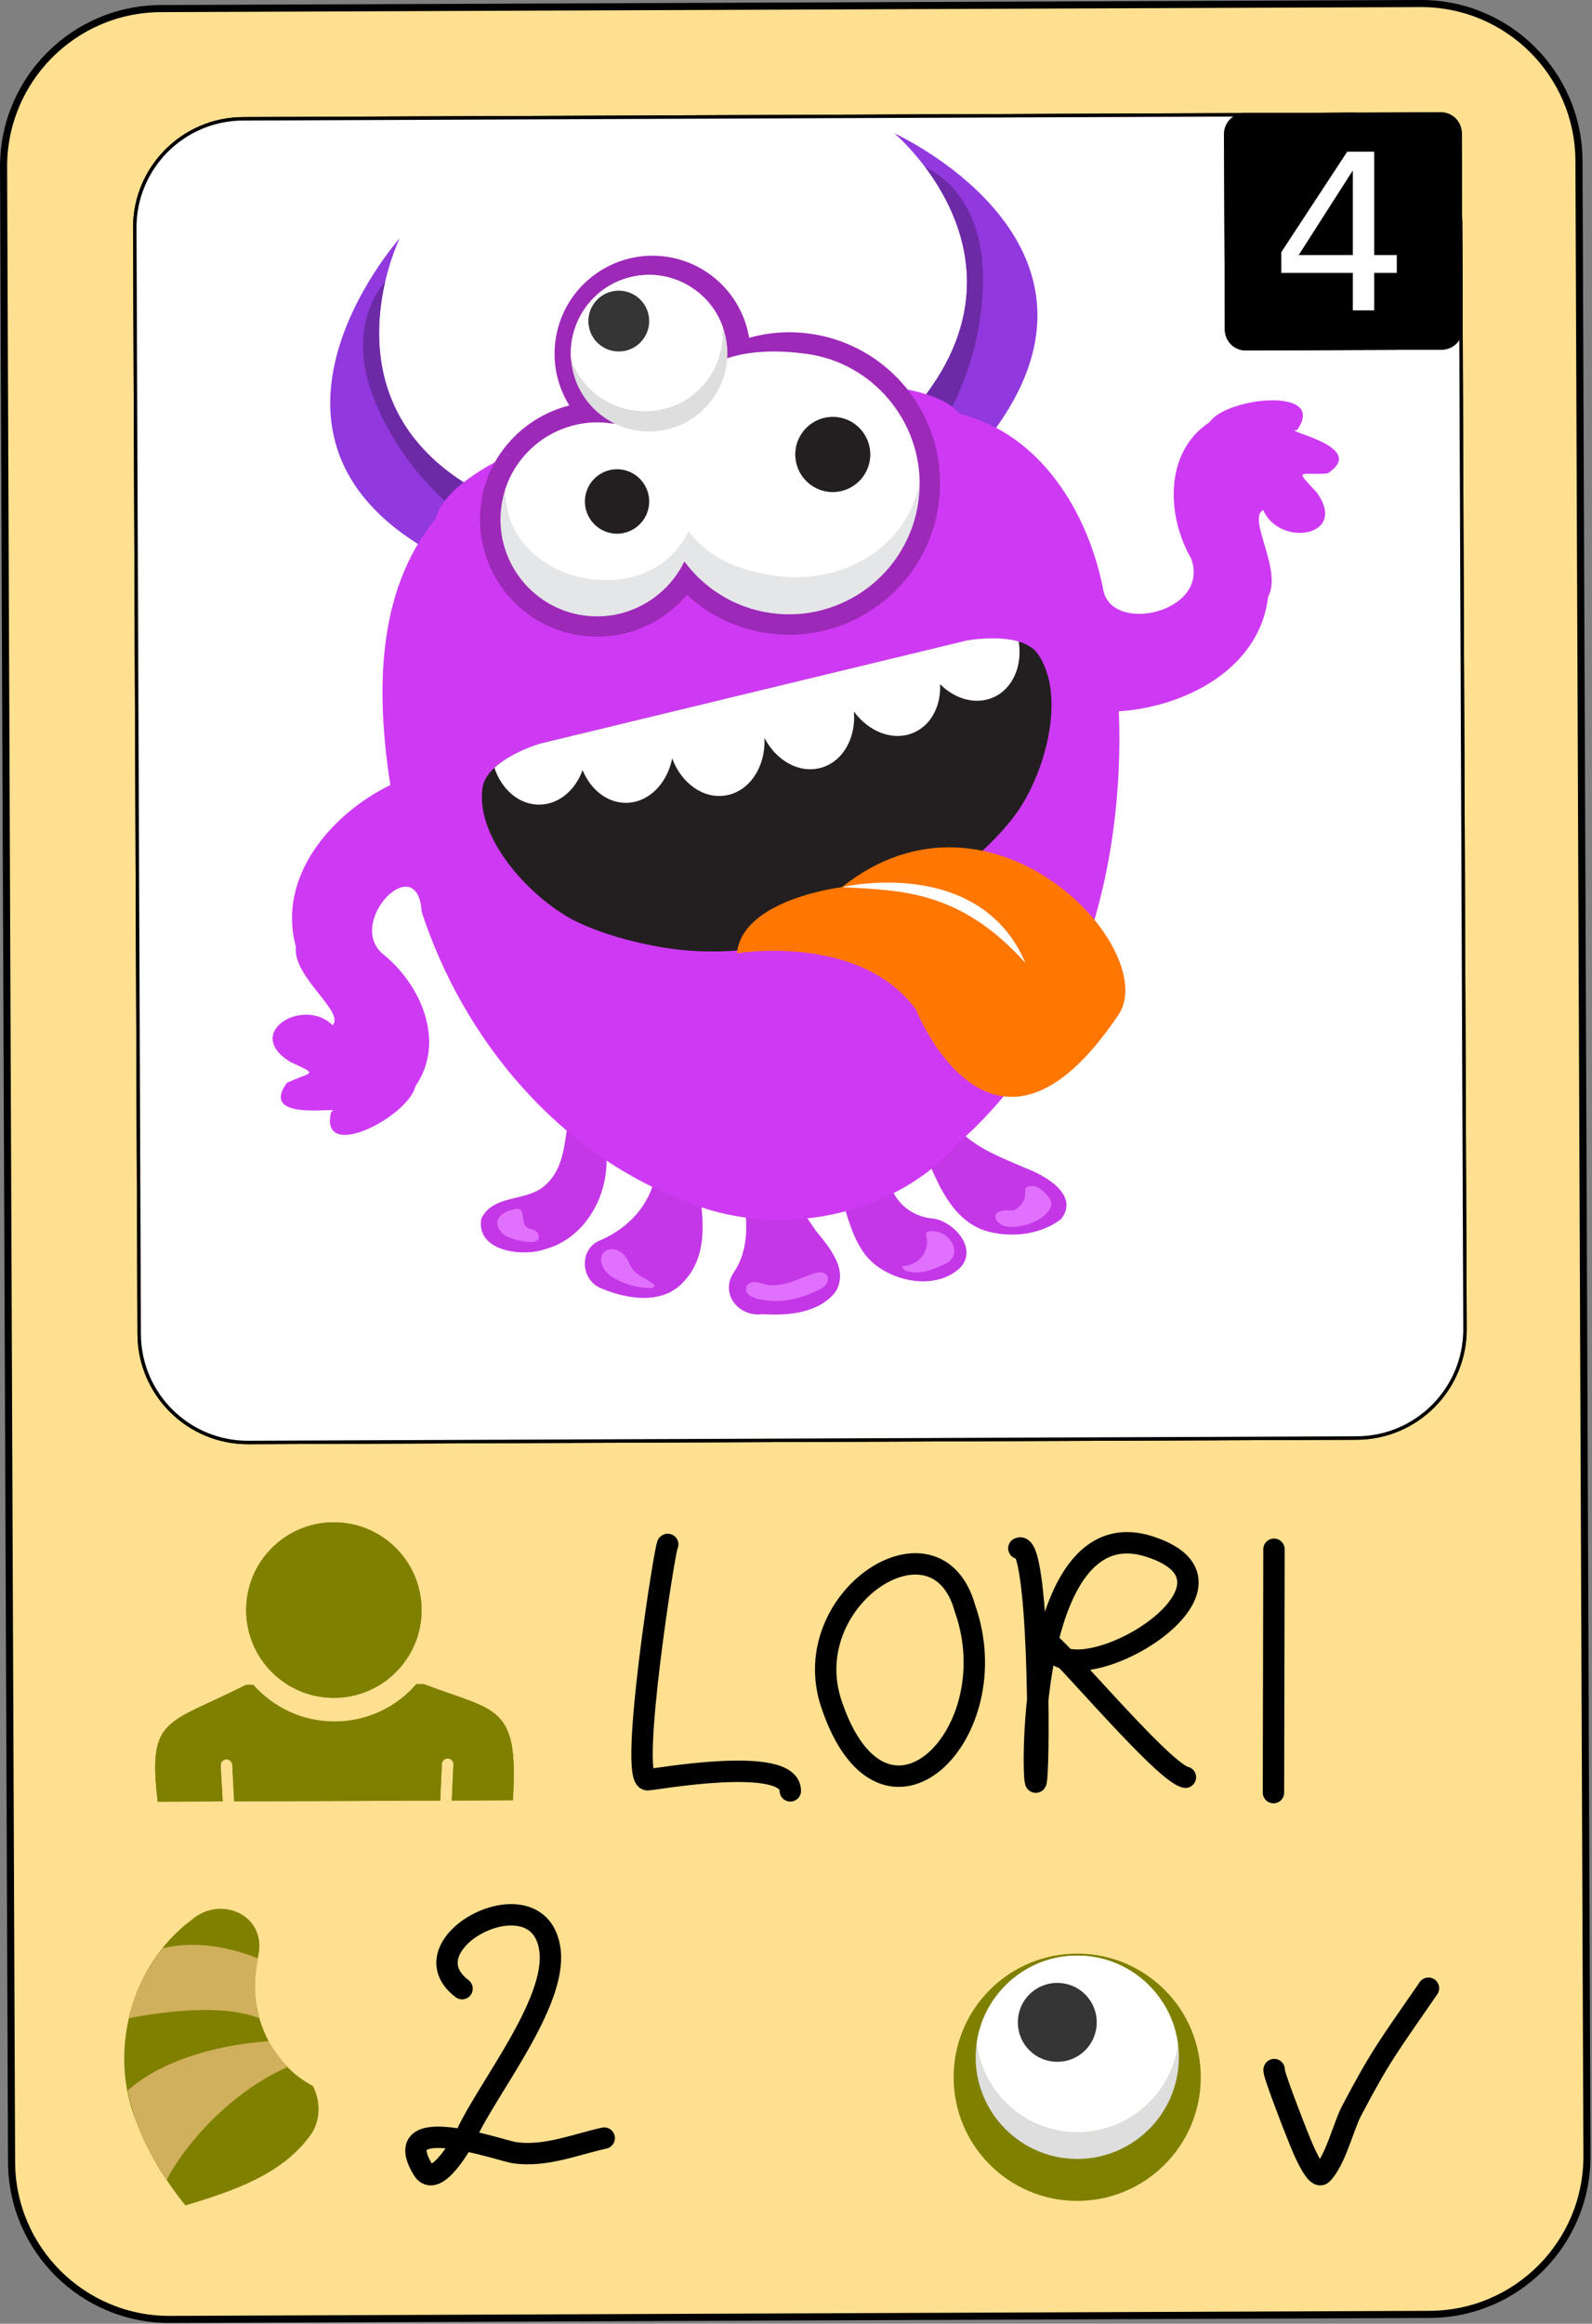 <?xml version="1.0" encoding="UTF-8" standalone="no"?>
<svg
   width="447px"
   height="652px"
   viewBox="0 0 447 652"
   version="1.1"
   xml:space="preserve"
   style="fill-rule:evenodd;clip-rule:evenodd;stroke-linecap:round;stroke-linejoin:round;stroke-miterlimit:1.5;"
   id="svg178"
   sodipodi:docname="2024-CH-03b-answerA.svg"
   inkscape:version="1.1.1 (3bf5ae0d25, 2021-09-20)"
   xmlns:inkscape="http://www.inkscape.org/namespaces/inkscape"
   xmlns:sodipodi="http://sodipodi.sourceforge.net/DTD/sodipodi-0.dtd"
   xmlns="http://www.w3.org/2000/svg"
   xmlns:svg="http://www.w3.org/2000/svg"><rect x="0" y="0" width="447" height="652" fill="#808080" stroke="none"/><defs
   id="defs182">
        
    
            
            
            
            
            
            
            
            
            
            
            
            
            
            
            
            
            
            
            
            
            
            
            
            
            
            
        
                
            
                
            
                
            
                
            
                
            
                
            
                
            
                
            
                
            
                
            
                
            
                
            
                
            
                
            
                
            
                
            
                
            
                
            
                
            
                
            
                
            
                
            
                
            
                
            
                
            
                
                
                
                
                
                
                
                
                
                
                
                
                
                
                
                
                
                
                
                
                
                
                
                
                
            
                    
                
                    
                
                    
                
                    
                
                    
                
                    
                
                    
                
                    
                
                    
                
                    
                
                    
                
                    
                
                    
                
                    
                
                    
                
                    
                
                    
                
                    
                
                    
                
                    
                
                    
                
                    
                
                    
                
                    
                
                    
                </defs><sodipodi:namedview
   id="namedview180"
   pagecolor="#ffffff"
   bordercolor="#666666"
   borderopacity="1.0"
   inkscape:pageshadow="2"
   inkscape:pageopacity="0.0"
   inkscape:pagecheckerboard="0"
   showgrid="false"
   inkscape:zoom="0.55138037"
   inkscape:cx="-225.79694"
   inkscape:cy="559.50487"
   inkscape:window-width="1680"
   inkscape:window-height="987"
   inkscape:window-x="-8"
   inkscape:window-y="-8"
   inkscape:window-maximized="1"
   inkscape:current-layer="svg178" />
    <path
   d="M 443.34,45.132 C 443.242,20.674 423.303,0.896 398.84,0.994 L 45.151,2.412 C 20.688,2.51 0.908,22.447 1.006,46.905 L 3.25,606.666 c 0.098,24.458 20.037,44.237 44.5,44.139 l 353.689,-1.418 c 24.463,-0.098 44.243,-20.036 44.145,-44.495 z"
   style="fill:#ffe090;stroke:#000000;stroke-width:1.994px"
   id="path2" /><path
   d="M 410.094,62.474 C 410.026,45.637 396.309,32.023 379.466,32.09 L 68.224,33.338 C 51.382,33.405 37.773,47.129 37.841,63.966 l 1.244,310.39 c 0.067,16.836 13.785,30.451 30.628,30.383 l 311.242,-1.248 c 16.842,-0.068 30.451,-13.792 30.383,-30.628 z"
   style="fill:#ffffff;stroke:#000000;stroke-width:0.967px"
   id="path6" /><circle
   cx="91.931"
   cy="452.138"
   r="24.63"
   style="fill:#808000;stroke-width:1.275"
   id="circle10"
   transform="rotate(-0.23)" /><path
   d="m 62.512,505.461 -18.224,0.073 c -2.902,-23.999 2.558,-21.524 24.814,-32.805 l 2.018,-0.008 c 5.596,6.359 13.806,10.359 22.948,10.322 9.122,-0.037 17.3,-4.102 22.844,-10.506 l 2.038,-0.008 c 20.476,7.803 26.764,5.554 25.056,32.605 l -17.155,0.069 0.464,-10.109 c 0.037,-0.896 -0.652,-1.656 -1.541,-1.699 -0.908,-0.041 -1.652,0.652 -1.709,1.549 l -0.463,10.273 -57.841,0.232 -0.546,-10.268 c -0.064,-0.896 -0.834,-1.583 -1.722,-1.535 -0.888,0.05 -1.571,0.816 -1.527,1.712 z"
   style="fill:#808000;stroke-width:2.018"
   id="path14" /><path
   d="M 410.094,62.474 C 410.026,45.637 396.309,32.023 379.466,32.09 L 68.224,33.338 C 51.382,33.405 37.773,47.129 37.841,63.966 l 1.244,310.39 c 0.067,16.836 13.785,30.451 30.628,30.383 l 311.242,-1.248 c 16.842,-0.068 30.451,-13.792 30.383,-30.628 z"
   style="fill:#ffffff;stroke:#000000;stroke-width:0.967px"
   id="path18" /><path
   d="m 409.956,37.363 c -0.012,-2.976 -2.437,-5.382 -5.413,-5.37 l -55.011,0.221 c -2.977,0.012 -5.382,2.438 -5.37,5.413 l 0.22,54.86 c 0.012,2.976 2.437,5.382 5.413,5.37 l 55.011,-0.221 c 2.977,-0.012 5.382,-2.438 5.37,-5.413 z"
   style="stroke:#000000;stroke-width:0.959px"
   id="path22" /><path
   d="m 187.486,433.347 c -0.502,-1.242 -11.089,66.017 -5.684,66.037 1.731,0.006 40.137,-7.056 40.101,3.112"
   style="fill:none;stroke:#000000;stroke-width:6.008px"
   id="path26" /><path
   d="m 270.959,451.357 c -7.898,-28.788 -47.49,-3.014 -37.527,26.74 14.642,43.652 49.983,8.399 37.527,-26.74 z"
   style="fill:none;stroke:#000000;stroke-width:6.008px"
   id="path30" /><path
   d="m 286.073,434.443 c 5.605,-2.958 5.912,58.495 4.896,65.166 -1.124,7.257 -3.755,-77.104 31.819,-65.65 33.402,10.751 -20.949,42.838 -28.116,28.022 -3.416,-7.093 31.35,35.3 38.164,36.684"
   style="fill:none;stroke:#000000;stroke-width:6.008px"
   id="path34" /><path
   d="m 357.707,434.704 -0.144,68.281"
   style="fill:none;stroke:#000000;stroke-width:6.008px;font-variation-settings:normal;opacity:1;vector-effect:none;fill-opacity:1;stroke-linecap:round;stroke-linejoin:round;stroke-miterlimit:1.5;stroke-dasharray:none;stroke-dashoffset:0;stroke-opacity:1;-inkscape-stroke:none;stop-color:#000000;stop-opacity:1"
   id="path38"
   sodipodi:nodetypes="cc" /><circle
   cx="91.931"
   cy="452.138"
   r="24.63"
   style="fill:#808000;stroke-width:1.275"
   id="circle42"
   transform="rotate(-0.23)" /><path
   d="m 62.512,505.461 -18.224,0.073 c -2.902,-23.999 2.558,-21.524 24.814,-32.805 l 2.018,-0.008 c 5.596,6.359 13.806,10.359 22.948,10.322 9.122,-0.037 17.3,-4.102 22.844,-10.506 l 2.038,-0.008 c 20.476,7.803 26.764,5.554 25.056,32.605 l -17.155,0.069 0.464,-10.109 c 0.037,-0.896 -0.652,-1.656 -1.541,-1.699 -0.908,-0.041 -1.652,0.652 -1.709,1.549 l -0.463,10.273 -57.841,0.232 -0.546,-10.268 c -0.064,-0.896 -0.834,-1.583 -1.722,-1.535 -0.888,0.05 -1.571,0.816 -1.527,1.712 z"
   style="fill:#808000;stroke-width:2.018"
   id="path46" /><path
   d="m 409.956,37.363 c -0.012,-2.976 -2.437,-5.382 -5.413,-5.37 l -55.011,0.221 c -2.977,0.012 -5.382,2.438 -5.37,5.413 l 0.22,54.86 c 0.012,2.976 2.437,5.382 5.413,5.37 l 55.011,-0.221 c 2.977,-0.012 5.382,-2.438 5.37,-5.413 z"
   style="stroke:#000000;stroke-width:0.959px"
   id="path50" /><circle
   cx="276.463"
   cy="595.617"
   r="34.697"
   style="fill:#808000;stroke-width:0.381"
   id="circle54"
   transform="rotate(-2.527)" /><path
   d="m 274.233,573.333 c 1.757,13.966 13.658,24.857 28.119,24.941 14.461,0.084 26.488,-10.668 28.408,-24.612 -1.757,-13.985 -13.662,-24.857 -28.119,-24.941 -14.457,-0.084 -26.492,10.649 -28.408,24.612 z"
   style="fill:#ffffff;fill-rule:nonzero;stroke-width:0.381"
   id="path57" /><path
   d="m 273.948,577.081 c -0.091,15.717 12.624,28.601 28.36,28.692 15.736,0.092 28.601,-12.643 28.692,-28.36 0.007,-1.275 -0.061,-2.532 -0.241,-3.751 -1.92,13.944 -13.951,24.696 -28.408,24.612 -14.457,-0.084 -26.366,-10.976 -28.119,-24.941 -0.194,1.217 -0.277,2.473 -0.284,3.748 z"
   style="fill:#dedede;fill-rule:nonzero;stroke-width:0.381"
   id="path60" /><path
   d="m 129.738,557.993 c -16.84,-12.84 21.91,-33.02 24.69,-10.76 1.85,14.75 -17.23,38.27 -23.42,51.52 -0.93,2.01 -8.67,15.98 -12.29,9.95 -9.99,-16.64 21.87,-5.24 25.76,-4.68 8.59,1.23 16.98,-2.28 25.17,-4.1"
   style="fill:none;stroke:#000000;stroke-width:6px"
   id="path63" /><path
   d="m 274.233,573.333 c 1.757,13.966 13.658,24.857 28.119,24.941 14.461,0.084 26.488,-10.668 28.408,-24.612 -1.757,-13.985 -13.662,-24.857 -28.119,-24.941 -14.457,-0.084 -26.492,10.649 -28.408,24.612 z"
   style="fill:#ffffff;fill-rule:nonzero;stroke-width:0.381"
   id="path68" /><path
   d="m 289.075,559.569 c 2.175,-2.15 5.023,-3.214 7.851,-3.198 2.835,0.017 5.671,1.114 7.821,3.289 2.15,2.175 3.214,5.023 3.198,7.851 -0.017,2.835 -1.114,5.664 -3.289,7.813 -2.175,2.15 -5.023,3.214 -7.858,3.198 -2.835,-0.017 -5.664,-1.114 -7.813,-3.289 -2.15,-2.175 -3.221,-5.023 -3.198,-7.851 0.017,-2.835 1.114,-5.671 3.289,-7.813 z"
   style="fill:#353535;fill-rule:nonzero;stroke-width:0.716"
   id="path71" /><g
   aria-label="4"
   id="text75"
   style="font-size:61.05px;font-family:ArialRoundedMTBold, 'Arial Rounded MT Bold', sans-serif;fill:#ffffff;stroke-width:0.402"><path
     d="m 379.847,47.812 -15.203,23.758 h 15.203 z m -1.58,-5.246 h 7.572 V 71.57 h 6.349 v 5.008 h -6.349 V 87.071 H 379.847 V 76.578 h -20.092 v -5.813 z"
     style="font-size:61.05px;font-family:ArialRoundedMTBold, 'Arial Rounded MT Bold', sans-serif;fill:#ffffff;stroke-width:0.402"
     id="path1479" /></g><path
   d="m 357.767,580.698 c -0.71,0 6.09,17.41 6.43,18.15 0.14,0.29 4.92,13.23 7.03,11.12 3.68,-3.67 6.07,-13.5 8.2,-17.56 8.31,-15.83 10.5,-18.31 21.66,-34.54"
   style="fill:none;stroke:#000000;stroke-width:6px"
   id="path79" /><path
   d="m 72.416,549.518 c -1.291,6.608 -0.91,12.175 0.375,16.793 -10.38,-4.244 -27.874,-1.722 -36.688,-0.021 1.971,-8.425 5.974,-15.05 9.537,-19.608 10.847,-2.671 21.572,0.699 26.772,2.83 z"
   style="fill:#d0b05c;fill-rule:nonzero;stroke-width:0.459"
   id="path83" /><path
   d="M 87.839,585.282 C 74.933,578.535 68.918,562.554 72.545,548.702 74.949,537.162 61.702,531.552 53.52,538.898 c -16.822,12.725 -23.239,37.01 -15.192,56.525 3.151,8.537 8.065,16.323 13.733,23.403 13.089,-3.989 27.782,-8.669 35.721,-20.639 2.274,-3.959 2.15,-8.903 0.057,-12.906 z"
   style="fill:#808000;fill-rule:nonzero;stroke-width:0.459"
   id="path86" /><path
   d="m 72.416,549.518 c -1.291,6.608 -0.91,12.175 0.375,16.793 -10.38,-4.244 -27.874,-1.722 -36.688,-0.021 1.971,-8.425 5.974,-15.05 9.537,-19.608 10.847,-2.671 21.572,0.699 26.772,2.83 z"
   style="fill:#d0b05c;fill-rule:nonzero;stroke-width:0.459"
   id="path89" /><path
   d="m 46.795,611.607 c -6.076,-9.069 -9.459,-17.447 -10.948,-25.035 12.686,-11.253 33.399,-13.436 39.549,-13.831 0.981,1.795 4.067,5.924 5.197,7.306 C 65.34,586.858 52.575,600.648 46.795,611.607 Z"
   style="fill:#d0b05c;fill-rule:nonzero;stroke-width:0.459"
   id="path92" /><path
   d="m 159.649,314.251 c -1.252,6.22 -1.134,13.258 -6.278,18.03 -5.053,5.136 -14.705,2.535 -18.198,9.595 -1.709,9.182 11.443,10.902 17.871,8.634 11.974,-3.249 18.675,-16.536 17.028,-28.359 4.616,2.572 9.232,5.144 13.847,7.716 -1.334,8.239 -7.635,14.753 -15.077,18.014 -6.388,2.272 -6.043,11.459 0.222,13.712 7.331,3.054 17.41,4.585 23.165,-2.281 6.209,-6.721 5.519,-16.604 4.101,-24.97 4.181,0.793 8.362,1.585 12.542,2.378 1.057,6.727 1.239,14.032 -2.621,19.972 -4.419,6.075 1.03,12.999 7.952,12.05 7.053,0.45 15.624,-0.267 20.36,-6.208 3.85,-6.189 -1.693,-12.603 -5.515,-17.203 -1.842,-3.088 -7.856,-9.664 -1.02,-9.167 2.606,-0.46 5.212,-0.92 7.818,-1.38 2.576,7.507 4.042,16.486 11.304,21.091 6.362,4.206 15.996,5.425 22.085,0.182 5.61,-5.306 -0.965,-12.917 -6.836,-14.104 -6.294,-0.387 -11.429,-4.518 -12.792,-10.806 -0.88,-2.276 3.5,-2.715 5.014,-4.155 1.788,-0.43 4.523,-3.698 5.644,-2.129 3.481,8.414 7.804,18.39 17.56,20.788 6.712,1.631 14.55,0.707 20.098,-3.596 5.291,-6.749 -4.473,-12.239 -9.94,-14.295 -6.502,-2.84 -13.468,-5.324 -18.537,-10.524 -36.599,-0.995 -73.198,-1.991 -109.797,-2.986 z"
   style="fill:#c337e7;fill-rule:nonzero;stroke-width:0.418"
   id="path95" /><path
   d="M 174.64,150.148 C 78.315,135.745 112.233,66.844 112.233,66.844 c 0,0 -55.03,61.73 19.729,93.304 6.992,2.977 22.217,8.157 29.131,6.696 8.872,-1.872 22.309,-8.137 21.486,-12.185 -0.364,-1.669 -7.394,-4.436 -7.938,-4.51 z"
   style="fill:#9138de;fill-rule:nonzero;stroke-width:0.418"
   id="path98" /><path
   d="m 182.537,154.659 c -0.364,-1.669 -7.394,-4.436 -7.897,-4.511 -70.714,-10.578 -71.243,-50.524 -66.5,-71.045 -4.468,5.104 -6.436,12.132 -6.192,18.955 0.247,6.948 2.621,13.65 5.739,19.836 7.924,15.651 21.151,28.572 37.001,36.043 7.63,3.594 15.74,5.966 23.85,8.338 1.134,0.315 2.227,0.631 3.362,0.988 6.058,-2.66 11.182,-6.058 10.636,-8.604 z"
   style="fill:#6d2aa6;fill-rule:nonzero;stroke-width:0.418"
   id="path101" /><path
   d="m 227.749,138.919 c 82.244,-52.278 23.357,-101.51 23.357,-101.51 0,0 75.305,34.119 19.729,93.304 -5.213,5.536 -17.021,16.463 -23.936,17.924 -8.872,1.872 -23.718,1.628 -24.541,-2.42 -0.364,-1.669 4.936,-7.038 5.391,-7.298 z"
   style="fill:#9138de;fill-rule:nonzero;stroke-width:0.418"
   id="path104" /><path
   d="m 222.316,146.218 c -0.364,-1.669 4.936,-7.038 5.391,-7.34 60.412,-38.37 44.72,-75.12 32.094,-91.946 6.153,2.824 10.767,8.482 13.302,14.804 2.579,6.447 3.163,13.556 2.782,20.474 -0.907,17.522 -7.799,34.688 -19.273,47.956 -5.533,6.379 -12.001,11.852 -18.428,17.283 -0.906,0.77 -1.772,1.497 -2.678,2.266 -6.604,0.115 -12.642,-0.952 -13.189,-3.498 z"
   style="fill:#6d2aa6;fill-rule:nonzero;stroke-width:0.418"
   id="path107" /><path
   d="M 269.647,116.187 C 250.551,94.363 129.396,118.27 122.31,145.559 c -16.995,20.749 -16.585,49.585 -12.719,74.713 -16.557,8.079 -31.896,25.787 -26.502,45.4 -0.998,8.459 13.812,18.171 10.308,21.99 -8.165,-8.092 -25.248,2.097 -11.93,10.279 8.414,3.894 5.955,2.578 -0.948,5.927 -8.267,11.519 17.024,6.156 12.456,8.095 -3.534,14.493 21.755,1.34 23.669,-7.189 8.682,-12.526 1.447,-28.796 -9.443,-37.353 -9.849,-9.143 10.103,-29.322 11.2,-11.526 11.748,35.76 38.077,67.334 73.598,80.993 25.789,11.073 59.064,4.824 77.254,-16.337 33.801,-29.761 46.605,-77.156 44.901,-120.957 18.473,-1.22 39.544,-11.824 41.907,-32.171 4.102,-7.483 -6.016,-22.078 -1.366,-24.298 4.564,10.568 24.205,7.488 14.908,-5.086 -6.366,-6.752 -4.538,-4.638 3.108,-5.193 11.967,-7.598 -13.517,-12.083 -8.534,-12.178 8.726,-12.142 -19.665,-9.393 -24.609,-2.172 -12.7,8.383 -12.049,26.158 -5.151,38.165 5.644,15.152 -22.527,21.542 -24.672,8.67 -4.229,-21.559 -17.564,-43.541 -40.098,-49.142 z"
   style="fill:#ce3af4;fill-rule:nonzero;stroke-width:0.418"
   id="path110" /><path
   d="m 176.654,354.371 c -0.654,-1.538 -1.766,-2.985 -3.323,-3.586 -2.189,-0.841 -4.553,0.205 -4.553,2.634 -1.9e-4,2.387 1.872,4.239 3.856,5.336 3.04,1.706 6.484,2.609 9.955,2.674 0.543,-0.009 1.332,-0.316 1.156,-0.816 -0.044,-0.125 -0.172,-0.248 -0.298,-0.33 -2.882,-2.253 -5.265,-2.254 -6.792,-5.913 z"
   style="fill:#e170ff;fill-rule:nonzero;stroke-width:0.418"
   id="path113" /><path
   d="m 214.803,360.365 c -1.007,-0.234 -1.976,-0.636 -2.98,-0.66 -1.045,0.018 -2.163,0.624 -2.313,1.632 -0.488,3.192 5.498,3.59 7.506,3.68 4.477,0.215 8.802,-1.117 12.781,-3.071 0.788,-0.391 1.615,-0.866 2.147,-1.545 0.531,-0.721 0.764,-1.73 0.249,-2.517 -0.774,-1.243 -2.609,-0.96 -3.98,-0.475 -4.405,1.543 -8.918,4.05 -13.41,2.956 z"
   style="fill:#e170ff;fill-rule:nonzero;stroke-width:0.418"
   id="path116" /><path
   d="m 147.67,344.154 c -1.15,-1.195 -0.367,-4.266 -1.925,-4.909 -0.463,-0.201 -0.921,-0.068 -1.42,0.067 -1.04,0.269 -2.122,0.581 -3.031,1.184 -3.06,1.938 -1.457,5.177 1.201,6.554 1.266,0.648 10.218,3.382 8.597,-0.904 -0.524,-1.289 -2.527,-1.045 -3.421,-1.993 z"
   style="fill:#e170ff;fill-rule:nonzero;stroke-width:0.418"
   id="path119" /><path
   d="m 254.706,356.654 c 4.033,1.102 6.975,-0.415 10.626,-1.986 3.444,-1.484 3.337,-5.252 0.493,-7.715 -1.274,-1.109 -2.956,-1.666 -4.625,-1.511 -0.501,0.051 -1.041,0.228 -1.159,0.69 -0.038,0.21 0.007,0.419 0.053,0.627 0.537,2.001 0.033,4.271 -1.277,5.886 -1.31,1.614 -3.342,2.571 -5.431,2.608 -0.197,0.674 0.649,1.245 1.32,1.401 z"
   style="fill:#e170ff;fill-rule:nonzero;stroke-width:0.418"
   id="path122" /><path
   d="m 289.242,332.807 c -0.417,0.049 -0.833,0.182 -1.079,0.479 -0.451,0.51 -0.312,1.304 -0.342,1.974 -0.055,1.634 -1.158,3.119 -2.523,3.981 -0.207,0.129 -0.455,0.259 -0.704,0.389 -1.632,-0.097 -3.639,-0.104 -4.588,0.624 -1.362,1.029 0.05,2.847 1.273,3.454 0.97,0.486 2.142,0.549 3.228,0.53 3.342,-0.142 7.457,-1.512 9.669,-4.147 0.491,-0.595 0.98,-1.315 1.008,-2.112 0.067,-0.964 -0.534,-1.875 -1.174,-2.618 -1.196,-1.445 -2.892,-2.798 -4.769,-2.555 z"
   style="fill:#e170ff;fill-rule:nonzero;stroke-width:0.418"
   id="path125" /><path
   d="m 263.685,130.958 c 0.197,1.889 0.305,3.807 0.248,5.702 -0.016,1.605 -0.174,3.317 -0.409,4.975 -3.284,23.177 -24.782,39.332 -47.918,36.054 -8.609,-1.22 -16.481,-4.957 -22.746,-10.793 -7.169,8.585 -18.356,13.048 -29.862,11.418 -17.962,-2.545 -30.457,-19.245 -27.913,-37.198 0.247,-1.741 0.618,-3.465 1.148,-5.124 0.943,-3.081 2.318,-5.931 4.077,-8.515"
   style="fill:#9d29b8;fill-rule:nonzero;stroke-width:0.418"
   id="path128" /><path
   d="m 159.851,113.764 c -3.377,-5.43 -4.883,-12.05 -3.799,-18.844 2.391,-14.99 16.498,-25.216 31.479,-22.826 11.988,1.912 20.937,11.329 22.811,22.686 5.459,-1.529 11.302,-1.974 17.213,-1.133 19.369,2.745 34.09,18.319 36.174,37.314 l -123.428,-3.446 c 4.595,-6.842 11.627,-11.755 19.55,-13.752 z"
   style="fill:#9d29b8"
   id="path131" /><path
   d="m 258.21,136.527 c -4.666,17.737 -22.007,29.575 -40.59,26.942 -10.099,-1.431 -19.118,-2.172 -24.752,-9.779 -5.016,10.37 -15.818,12.151 -27.821,10.451 -13.368,-1.894 -23.109,-13.298 -23.316,-26.438 3.849,-12.566 16.416,-20.809 29.743,-18.921 5.794,0.821 11.829,-3.947 15.734,-0.222 4.808,-17.547 21.082,-21.841 39.5,-19.232 18.418,2.61 31.947,18.864 31.502,37.199 z"
   style="fill:#ffffff;fill-rule:nonzero;stroke-width:0.418"
   id="path135" /><path
   d="m 257.853,140.832 c -2.837,20.026 -21.411,34.016 -41.443,31.177 -10.099,-1.431 -18.616,-6.867 -24.251,-14.475 -5.016,10.37 -16.319,16.847 -28.322,15.146 -14.817,-2.099 -25.151,-15.871 -23.048,-30.714 0.206,-1.451 0.529,-2.843 0.936,-4.224 0.207,13.14 10.401,22.8 23.728,24.689 12.002,1.701 22.888,-2.985 27.909,-13.397 5.635,7.608 14.146,11.071 24.204,12.496 18.583,2.633 35.93,-7.232 40.637,-24.963 -0.022,1.35 -0.145,2.813 -0.351,4.264 z"
   style="fill:#e5e6e7;fill-rule:nonzero;stroke-width:0.418"
   id="path138" /><path
   d="m 171.983,149.664 c -4.925,-0.698 -8.37,-5.288 -7.671,-10.222 0.699,-4.934 5.284,-8.387 10.209,-7.689 4.925,0.698 8.37,5.288 7.671,10.222 -0.699,4.934 -5.284,8.387 -10.209,7.689 z"
   style="fill:#231f20;fill-rule:nonzero;stroke-width:0.418"
   id="path141" /><path
   d="m 232.346,137.967 c -5.753,-0.815 -9.766,-6.163 -8.949,-11.926 0.817,-5.763 6.157,-9.786 11.91,-8.971 5.753,0.815 9.766,6.163 8.949,11.926 -0.817,5.763 -6.157,9.786 -11.91,8.971 z"
   style="fill:#231f20;fill-rule:nonzero;stroke-width:0.418"
   id="path144" /><path
   d="m 291.447,183.544 c -4.59,-6.663 -19.967,-3.798 -19.967,-3.798 l -119.985,28.938 c 0,0 -15.015,4.45 -16.045,12.509 -1.917,14.734 14.516,31.661 26.49,37.441 7.251,3.475 15.946,5.795 23.872,7.164 7.045,1.217 14.24,1.469 21.421,0.883 8.234,-0.102 14.948,-1.098 21.026,-2.586 l 0.042,-7.3e-4 c 6.079,-1.446 12.479,-3.652 19.899,-7.299 6.683,-2.755 12.976,-6.299 18.671,-10.587 6.396,-4.802 13.105,-10.866 17.969,-17.275 8.052,-10.569 14.975,-33.138 6.609,-45.389 z"
   style="fill:#231f20;fill-rule:nonzero;stroke-width:0.418"
   id="path147" /><path
   d="m 151.543,225.77 c 5.392,-0.094 9.964,-4.027 12.039,-9.675 2.27,5.489 6.934,9.261 12.326,9.167 6.269,-0.109 11.403,-5.392 12.827,-12.453 2.588,6.949 8.728,11.449 15.064,10.375 6.711,-1.122 11.23,-8.111 10.839,-16.146 3.331,6.434 9.792,10.09 15.866,8.393 6.158,-1.699 9.888,-8.381 9.257,-15.783 4.282,5.831 11.184,8.433 16.909,5.862 4.895,-2.179 7.56,-7.587 7.289,-13.529 4.255,4.24 10.052,5.856 14.989,3.676 5.476,-2.441 8.165,-8.896 7.085,-15.662 -6.219,-1.818 -14.554,-0.291 -14.554,-0.291 l -119.984,28.98 c 0,0 -7.944,2.358 -12.675,6.755 2.03,6.121 6.996,10.432 12.722,10.332 z"
   style="fill:#ffffff;fill-rule:nonzero;stroke-width:0.418"
   id="path150" /><path
   d="m 206.913,267.483 c 0,0 34.307,-5.791 50.234,15.709 0,0 21.473,54.24 56.885,1.563 12.185,-18.096 -35.243,-69.496 -77.634,-35.838 0,0 -27.953,3.335 -29.485,18.565 z"
   style="fill:#ff7600;fill-rule:nonzero;stroke-width:0.418"
   id="path153" /><path
   d="m 236.398,248.918 c 0,0 38.555,-9.09 51.544,21.299 -18.376,-20.453 -34.93,-20.374 -51.544,-21.299 z"
   style="fill:#ffffff;fill-rule:nonzero;stroke-width:0.418"
   id="path156" /><path
   d="m 160.358,100.993 c 3.705,10.193 14.506,16.344 25.386,13.938 10.879,-2.406 18.08,-12.538 17.141,-23.343 -3.708,-10.207 -14.509,-16.343 -25.386,-13.938 -10.877,2.405 -18.086,12.525 -17.141,23.343 z"
   style="fill:#ffffff;fill-rule:nonzero;stroke-width:0.293"
   id="path160" /><path
   d="m 160.784,103.858 c 2.615,11.824 14.368,19.333 26.207,16.715 11.839,-2.618 19.33,-14.383 16.715,-26.207 -0.212,-0.959 -0.478,-1.892 -0.821,-2.777 0.939,10.804 -6.264,20.937 -17.141,23.343 -10.877,2.405 -21.684,-3.744 -25.386,-13.938 0.062,0.947 0.214,1.905 0.426,2.864 z"
   style="fill:#dedede;fill-rule:nonzero;stroke-width:0.293"
   id="path163" /><path
   d="m 160.358,100.993 c 3.705,10.193 14.506,16.344 25.386,13.938 10.879,-2.406 18.08,-12.538 17.141,-23.343 -3.708,-10.207 -14.509,-16.343 -25.386,-13.938 -10.877,2.405 -18.086,12.525 -17.141,23.343 z"
   style="fill:#ffffff;fill-rule:nonzero;stroke-width:0.293"
   id="path166" /><path
   d="m 166.541,85.501 c 1.267,-1.986 3.225,-3.272 5.353,-3.743 2.133,-0.472 4.451,-0.131 6.437,1.136 1.986,1.267 3.272,3.225 3.743,5.353 0.472,2.133 0.13,4.446 -1.137,6.432 -1.267,1.986 -3.225,3.272 -5.358,3.744 -2.133,0.472 -4.446,0.13 -6.432,-1.137 -1.986,-1.267 -3.278,-3.224 -3.743,-5.353 -0.472,-2.133 -0.131,-4.451 1.137,-6.432 z"
   style="fill:#353535;fill-rule:nonzero;stroke-width:0.552"
   id="path169" />
</svg>
